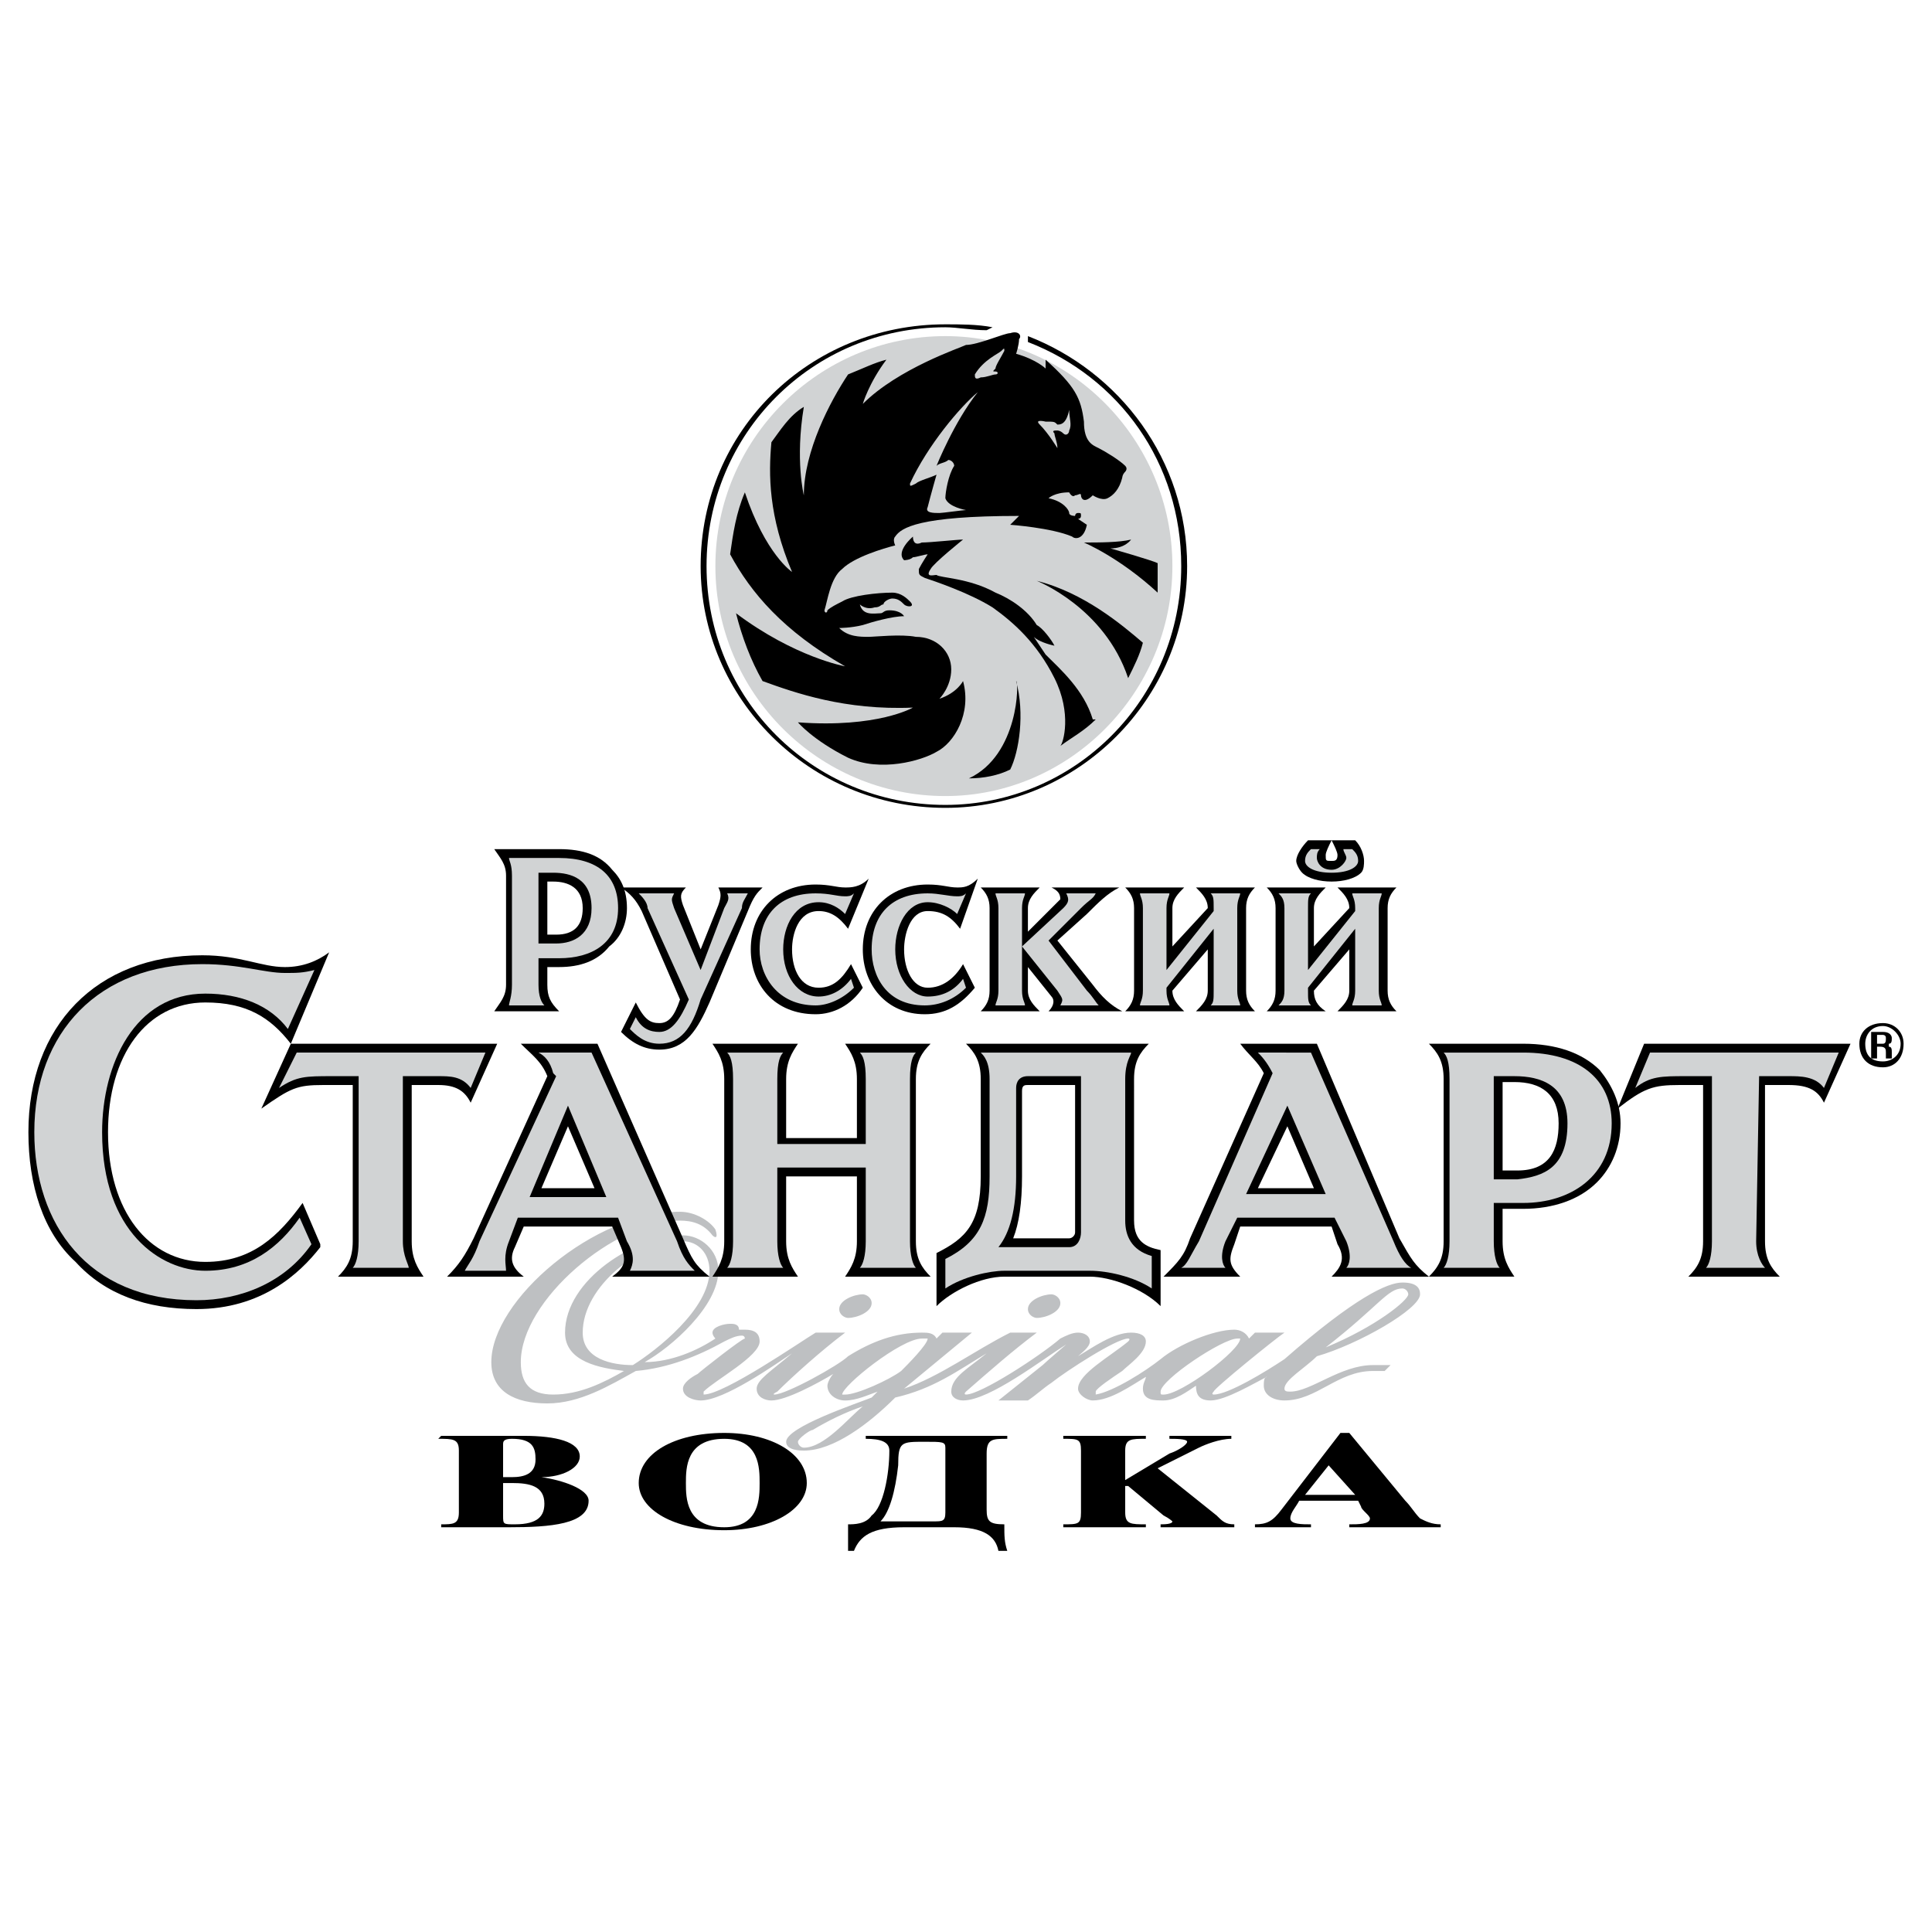 <?xml version="1.0" encoding="utf-8"?>
<!-- Generator: Adobe Illustrator 13.0.0, SVG Export Plug-In . SVG Version: 6.00 Build 14948)  -->
<!DOCTYPE svg PUBLIC "-//W3C//DTD SVG 1.0//EN" "http://www.w3.org/TR/2001/REC-SVG-20010904/DTD/svg10.dtd">
<svg version="1.0" id="Layer_1" xmlns="http://www.w3.org/2000/svg" xmlns:xlink="http://www.w3.org/1999/xlink" x="0px" y="0px"
	 width="192.756px" height="192.756px" viewBox="0 0 192.756 192.756" enable-background="new 0 0 192.756 192.756"
	 xml:space="preserve">
<g>
	<polygon fill-rule="evenodd" clip-rule="evenodd" fill="#FFFFFF" points="0,0 192.756,0 192.756,192.756 0,192.756 0,0 	"/>
	<path fill-rule="evenodd" clip-rule="evenodd" fill="#BEC0C2" d="M132.266,134.432c5.001-2.059,8.236-4.707,8.236-5.295
		c0-0.295-0.294-0.588-0.588-0.588C138.443,128.549,137.561,130.312,132.266,134.432L132.266,134.432z M123.441,133.549
		c-1.472,0-7.648,4.119-7.648,5.295c0,0.295,0,0.295,0.294,0.295c1.765,0,7.648-4.412,7.648-5.59
		C123.735,133.549,123.735,133.549,123.441,133.549L123.441,133.549z M91.966,133.549c-2.059,0-7.942,4.707-7.942,5.59h0.294
		c1.177,0,4.413-1.471,5.589-2.354c0.588-0.588,2.647-2.648,2.647-3.236C92.554,133.549,92.26,133.549,91.966,133.549
		L91.966,133.549z M81.082,142.668c-0.294,0-1.471,0.883-1.471,1.178c0,0.293,0.294,0.588,0.588,0.588
		c2.059,0,4.413-2.941,5.883-4.119C84.317,140.902,82.552,141.785,81.082,142.668L81.082,142.668z M70.786,126.783
		c0-1.766-1.177-2.941-2.647-2.941c-4.119,0-10.002,4.412-10.002,9.119c0,2.646,2.942,3.236,5.001,3.236
		C65.491,134.727,70.786,130.607,70.786,126.783L70.786,126.783z M89.318,139.432c-2.647,2.648-6.177,5.295-9.119,5.295
		c-0.294,0-1.765,0-1.765-0.881c0-1.473,7.06-3.824,8.531-4.414l0.588-0.588c-0.882,0.295-2.059,0.883-3.236,0.883
		c-0.882,0-1.765-0.588-1.765-1.471c0-0.295,0.294-0.883,0.588-1.178c-1.471,0.883-4.707,2.648-6.177,2.648
		c-0.588,0-1.471-0.295-1.471-1.176c0-0.883,1.471-1.766,3.53-3.531c-1.765,1.178-6.766,4.707-9.119,4.707
		c-0.588,0-1.765-0.295-1.765-1.176c0-0.59,0.882-1.178,1.471-1.473c0.294-0.293,4.413-3.529,4.707-3.529c0,0,0-0.293-0.294-0.293
		c-0.588,0-1.177,0.293-1.765,0.588c-2.647,1.471-5.589,2.646-8.825,2.941c-2.647,1.471-5.589,3.236-8.825,3.236
		c-3.236,0-5.589-1.178-5.589-4.119c0-6.178,10.295-15.002,18.827-15.002c1.47,0,2.941,0.883,3.529,1.766
		c0.294,0.881,0,0.881-0.294,0.588c-0.882-1.178-2.059-1.471-3.235-1.471c-6.472,0-15.885,7.941-15.885,14.119
		c0,2.059,0.883,3.236,3.236,3.236c2.647,0,5.001-1.178,7.06-2.354c-2.353-0.295-5.883-0.883-5.883-3.824
		c0-5.295,7.06-9.707,11.767-9.707c1.765,0,3.53,1.471,3.53,3.529c0,3.529-4.707,7.648-7.354,9.119c2.647,0,5.295-1.176,7.06-2.354
		c0,0-0.294-0.293-0.294-0.588c0-0.588,1.177-0.883,1.765-0.883c0.294,0,0.882,0,0.882,0.588c0,0,0,0-0.294,0
		c0.588,0,0.588,0,0.882,0c0.882,0,1.471,0.295,1.471,1.178c0,1.471-4.413,3.824-5.589,5v0.295c2.059,0,9.708-5.295,11.178-6.178
		c0.294,0-0.588,0,2.942,0c-2.353,1.766-5.295,4.412-6.766,5.883c-0.588,0.295-0.294,0.295-0.294,0.295
		c1.177,0,6.472-2.941,7.354-3.824c2.353-1.471,4.706-2.354,7.354-2.354c0.588,0,1.176,0,1.471,0.588l0.588-0.588h2.941l-6.766,5.59
		c3.53-1.178,7.06-3.824,10.589-5.59h2.647c-2.353,1.766-4.706,3.824-7.06,5.883c-0.294,0.295,0,0.295,0,0.295
		c1.471,0,7.354-3.824,9.413-5.59c0.589-0.293,1.177-0.588,1.766-0.588c0.588,0,1.176,0.295,1.176,0.883s-0.882,1.176-1.176,1.471
		c1.471-0.883,3.529-2.354,5.294-2.354c0.883,0,1.472,0.295,1.472,0.883c0,1.176-1.766,2.354-2.354,2.941
		c-0.883,0.588-2.647,1.766-2.647,2.059v0.295c1.765-0.295,5.001-2.354,6.472-3.531c1.765-1.471,5.295-2.941,7.354-2.941
		c0.589,0,1.177,0.295,1.471,0.883l0.589-0.588h2.941c-0.883,0.588-7.06,5.59-7.06,5.883c-0.295,0.295,0,0.295,0,0.295
		c1.471,0,5.295-2.354,7.06-3.531c7.06-6.176,10.296-7.646,11.767-7.646s1.765,0.588,1.765,1.176c0,1.471-6.177,5-10.295,6.178
		c-1.177,1.176-3.236,2.354-3.236,3.236c0,0.293,0.294,0.293,0.588,0.293c2.06,0,5.001-2.646,8.237-2.646c0.588,0,1.176,0,1.765,0
		l-0.589,0.588c-0.588,0-0.588,0-1.176,0c-3.53,0-5.589,2.941-8.825,2.941c-1.177,0-2.06-0.588-2.06-1.471
		c0-0.295,0-0.883,0.295-0.883c-1.177,0.588-4.118,2.354-5.59,2.354c-1.176,0-1.471-0.588-1.471-1.471
		c-0.882,0.588-2.059,1.471-3.235,1.471c-0.883,0-2.06,0-2.06-1.176c0-0.59,0.295-0.883,0.295-1.178
		c-1.472,0.883-3.53,2.354-5.295,2.354c-0.589,0-1.471-0.588-1.471-1.176c0-1.473,3.235-3.236,5-4.707c0.294-0.295,0-0.295,0-0.295
		c-1.176,0-6.177,3.236-7.648,4.412c-0.882,0.59-1.471,1.178-2.353,1.766h-2.942l4.413-3.529c0.294-0.295,2.354-2.061,2.354-2.061
		c0.294-0.293,0.294-0.293,0,0c-2.354,1.471-7.648,5.59-10.296,5.59c-0.588,0-1.177-0.295-1.177-0.883
		c0-1.471,1.765-2.354,3.53-3.824C95.496,136.785,93.142,138.551,89.318,139.432L89.318,139.432z M103.438,131.49
		c0.883,0,2.354-0.588,2.354-1.471c0-0.588-0.588-0.883-0.883-0.883c-0.882,0-2.353,0.588-2.353,1.471
		C102.556,131.195,103.144,131.49,103.438,131.49L103.438,131.49z M84.612,131.49c0.882,0,2.353-0.588,2.353-1.471
		c0-0.588-0.588-0.883-0.883-0.883c-0.882,0-2.353,0.588-2.353,1.471C83.729,131.195,84.317,131.49,84.612,131.49L84.612,131.49z"/>
	<path fill-rule="evenodd" clip-rule="evenodd" d="M188.45,104.428v-0.295c0.295,0,0.295-0.293,0.295-0.588c0,0,0-0.588-0.883-0.588
		h-1.177v2.646h0.588v-1.176h0.295c0.588,0,0.588,0.293,0.588,0.588c0,0.293,0,0.293,0,0.588h0.589c0-0.295,0-0.295,0-0.588
		C188.745,104.721,188.745,104.428,188.45,104.428L188.45,104.428z M187.862,104.133h-0.589v-0.883h0.589c0,0,0.294,0,0.294,0.295
		S188.156,104.133,187.862,104.133L187.862,104.133z"/>
	<path fill-rule="evenodd" clip-rule="evenodd" d="M187.862,102.074c-1.471,0-2.354,0.883-2.354,2.059
		c0,1.471,0.883,2.354,2.354,2.354c1.177,0,2.059-0.883,2.059-2.354C189.921,102.957,189.039,102.074,187.862,102.074
		L187.862,102.074z M187.862,105.898c-1.177,0-1.766-0.59-1.766-1.766c0-0.883,0.589-1.766,1.766-1.766
		c0.883,0,1.765,0.883,1.765,1.766C189.627,105.309,188.745,105.898,187.862,105.898L187.862,105.898z"/>
	<path fill-rule="evenodd" clip-rule="evenodd" d="M20.484,125.9c4.707,0,7.354-2.646,9.707-5.883l1.765,4.119v0.293
		c-2.059,2.648-5.883,6.178-12.354,6.178c-5.001,0-9.119-1.471-12.061-4.707c-3.236-2.941-4.707-7.648-4.707-12.943
		c0-10.59,6.766-17.649,17.355-17.649c3.824,0,5.883,1.177,8.237,1.177c1.765,0,3.236-0.588,4.413-1.471l-3.824,9.119
		c-2.059-2.646-4.413-4.117-8.531-4.117c-5.883,0-9.707,5.293-9.707,12.941C10.777,120.9,14.896,125.9,20.484,125.9L20.484,125.9z"
		/>
	<path fill-rule="evenodd" clip-rule="evenodd" fill="#D1D3D4" d="M20.484,99.133c3.53,0,6.472,1.176,8.237,3.529l2.647-5.883
		c-1.177,0.294-1.765,0.294-2.941,0.294c-2.059,0-4.413-0.882-8.237-0.882c-10.295,0-16.767,6.766-16.767,16.766
		c0,9.119,5.295,16.768,16.179,16.768c4.412,0,8.825-1.764,11.472-5.588l-1.177-2.648c-2.059,2.941-5,5.295-9.413,5.295
		s-10.296-3.824-10.296-13.826C10.188,106.191,13.424,99.133,20.484,99.133L20.484,99.133z"/>
	<path fill-rule="evenodd" clip-rule="evenodd" d="M33.722,127.371c0.882-0.883,1.471-1.764,1.471-3.529v-15.59h-2.941
		c-2.647,0-3.236,0.293-6.178,2.354l2.942-6.473h20.591l-2.647,5.883c-0.588-1.176-1.471-1.764-3.236-1.764h-2.647v15.59
		c0,1.766,0.588,2.646,1.177,3.529H33.722L33.722,127.371z"/>
	<path fill-rule="evenodd" clip-rule="evenodd" fill="#D1D3D4" d="M48.43,105.016H29.604l-1.765,3.529
		c1.765-1.176,2.647-1.176,5.295-1.176h2.647v16.473c0,1.471-0.294,2.354-0.588,2.646h5.589c0-0.293-0.589-1.176-0.589-2.646
		v-16.473h3.53c1.177,0,2.353,0,3.236,1.176L48.43,105.016L48.43,105.016z"/>
	<path fill-rule="evenodd" clip-rule="evenodd" d="M125.5,118.547h5.589l-2.647-6.178L125.5,118.547L125.5,118.547z
		 M132.854,127.371c0.883-0.883,1.472-1.764,0.589-3.234l-0.589-1.766h-9.118l-0.589,1.766c-0.588,1.471-0.588,2.059,0.589,3.234
		h-7.648c1.471-1.471,2.059-2.059,2.647-3.824l7.354-16.473c-0.588-1.176-1.471-1.766-2.353-2.941h7.648l8.236,19.414
		c1.176,2.061,1.471,2.648,2.941,3.824H132.854L132.854,127.371z"/>
	<path fill-rule="evenodd" clip-rule="evenodd" fill="#D1D3D4" d="M134.325,126.488h6.471c-0.588-0.293-1.176-1.176-1.765-2.646
		l-8.236-18.826H125.5c0.294,0.293,0.883,0.883,1.471,2.059l0,0l-7.354,16.768c-0.883,1.471-1.177,2.354-1.766,2.646h4.413
		c-0.295-0.293-0.589-1.176,0-2.646l1.177-2.354h9.707l1.177,2.354C134.913,125.312,134.619,126.195,134.325,126.488
		L134.325,126.488z M128.441,110.311l3.824,8.824h-7.942L128.441,110.311L128.441,110.311z"/>
	<path fill-rule="evenodd" clip-rule="evenodd" d="M54.019,118.547h5.295l-2.647-6.178L54.019,118.547L54.019,118.547z
		 M61.079,127.371c1.177-0.883,1.471-1.471,0.882-2.941l-0.882-2.059h-8.825l-0.883,2.059c-0.588,1.178-0.294,2.059,0.883,2.941
		h-7.648c1.177-1.176,1.765-2.059,2.647-3.824l7.354-16.178c-0.589-1.471-1.471-2.061-2.648-3.236h7.648l8.531,19.414
		c0.882,2.061,1.176,2.648,2.647,3.824H61.079L61.079,127.371z"/>
	<path fill-rule="evenodd" clip-rule="evenodd" fill="#D1D3D4" d="M62.844,126.783h6.471c-0.588-0.588-1.176-1.176-1.765-2.941
		l-8.531-18.826h-5.295c0.588,0.293,1.177,0.883,1.471,2.059l0.294,0.295l-7.648,16.473c-0.588,1.766-1.176,2.354-1.471,2.941h4.118
		c0-0.588-0.294-1.471,0.294-2.941l0.882-2.354h10.001l0.882,2.354C63.432,125.312,63.138,126.195,62.844,126.783L62.844,126.783z
		 M56.667,110.311l3.824,9.119h-7.648L56.667,110.311L56.667,110.311z"/>
	<path fill-rule="evenodd" clip-rule="evenodd" d="M85.494,113.547v-5.885c0-1.764-0.588-2.646-1.177-3.529h8.531
		c-0.882,0.883-1.471,1.766-1.471,3.529v16.18c0,1.766,0.589,2.646,1.471,3.529h-8.531c0.588-0.883,1.177-1.764,1.177-3.529v-6.471
		h-7.06v6.471c0,1.766,0.588,2.646,1.177,3.529H71.08c0.588-0.883,1.177-1.764,1.177-3.529v-16.18c0-1.764-0.588-2.646-1.177-3.529
		h8.531c-0.588,0.883-1.177,1.766-1.177,3.529v5.885H85.494L85.494,113.547z"/>
	<path fill-rule="evenodd" clip-rule="evenodd" fill="#D1D3D4" d="M91.377,126.488c-0.294-0.293-0.588-1.176-0.588-2.646v-16.18
		c0-1.764,0.294-2.354,0.588-2.646h-5.588c0.293,0.293,0.588,0.883,0.588,2.646v6.473h-8.825v-6.473
		c0-1.764,0.294-2.354,0.588-2.646h-5.589c0.294,0.293,0.588,0.883,0.588,2.646v16.18c0,1.471-0.294,2.354-0.588,2.646h5.589
		c-0.293-0.293-0.588-1.176-0.588-2.646v-7.354h8.825v7.354c0,1.471-0.294,2.354-0.588,2.646H91.377L91.377,126.488z"/>
	<path fill-rule="evenodd" clip-rule="evenodd" d="M107.262,122.959v-14.707h-4.706c-0.294,0-0.589,0-0.589,0.588v8.531
		c0,2.646-0.294,4.705-0.882,6.176h5.589C106.968,123.547,107.262,123.254,107.262,122.959L107.262,122.959z M113.146,121.783
		c0,2.059,1.177,2.646,2.647,2.941v5.588c-1.766-1.764-5.001-2.941-7.061-2.941h-8.53c-2.354,0-5.295,1.471-6.766,2.941v-5.295
		c2.941-1.471,4.412-2.941,4.412-7.646v-9.709c0-1.764-0.588-2.646-1.471-3.529h18.238c-0.883,0.883-1.471,1.766-1.471,3.529
		V121.783L113.146,121.783z"/>
	<path fill-rule="evenodd" clip-rule="evenodd" fill="#D1D3D4" d="M107.851,107.369v15.59c0,0.588-0.294,1.471-1.177,1.471h-7.061
		c1.177-1.471,1.766-3.824,1.766-7.059v-8.826c0-0.588,0.294-1.176,1.177-1.176H107.851L107.851,107.369z M108.732,126.783
		c1.766,0,4.413,0.588,6.178,1.766v-3.236c-2.06-0.588-2.647-2.059-2.647-3.529v-14.121c0-1.764,0.588-2.354,0.588-2.646H97.849
		c0.294,0.293,0.883,0.883,0.883,2.646v9.709c0,4.117-0.883,6.471-4.413,8.236v2.941c1.765-1.178,4.413-1.766,5.883-1.766H108.732
		L108.732,126.783z"/>
	<path fill-rule="evenodd" clip-rule="evenodd" d="M142.562,104.133h9.413c3.235,0,5.883,0.883,7.648,2.648
		c1.176,1.471,2.059,3.234,2.059,5.295c0,2.352-0.883,4.412-2.354,5.883c-1.765,1.764-4.412,2.646-7.354,2.646h-2.06v3.236
		c0,1.766,0.589,2.646,1.177,3.529h-8.53c0.883-0.883,1.471-1.764,1.471-3.529v-16.18
		C144.032,105.898,143.444,105.016,142.562,104.133L142.562,104.133z M155.505,112.076c0-2.943-1.766-4.119-4.413-4.119h-1.177
		v8.824h1.472C154.622,116.781,155.505,114.723,155.505,112.076L155.505,112.076z"/>
	<path fill-rule="evenodd" clip-rule="evenodd" fill="#D1D3D4" d="M151.092,107.369c2.647,0,5.295,0.883,5.295,4.707
		c0,4.412-2.354,5.295-5,5.588h-2.354v-10.295H151.092L151.092,107.369z M151.975,120.018c4.706,0,8.824-2.646,8.824-7.941
		c0-4.414-3.235-7.061-8.824-7.061c0,0-2.06,0-7.942,0c0.294,0.293,0.588,0.883,0.588,2.646v16.18c0,1.471-0.294,2.354-0.588,2.646
		h5.589c-0.294-0.293-0.588-1.176-0.588-2.646v-3.824H151.975L151.975,120.018z"/>
	<path fill-rule="evenodd" clip-rule="evenodd" d="M168.447,127.371c0.883-0.883,1.471-1.764,1.471-3.529v-15.59h-2.353
		c-2.647,0-3.53,0.293-6.178,2.354l2.647-6.473h20.592l-2.648,5.883c-0.588-1.176-1.471-1.764-3.529-1.764h-2.354v15.59
		c0,1.766,0.589,2.646,1.471,3.529H168.447L168.447,127.371z"/>
	<path fill-rule="evenodd" clip-rule="evenodd" fill="#D1D3D4" d="M183.45,105.016h-18.827l-1.471,3.529
		c1.471-1.176,2.647-1.176,5.001-1.176h2.647v16.473c0,1.471-0.294,2.354-0.588,2.646h5.883c-0.294-0.293-0.883-1.176-0.883-2.646
		l0.295-16.473h2.941c1.177,0,2.647,0,3.529,1.176L183.45,105.016L183.45,105.016z"/>
	<path fill-rule="evenodd" clip-rule="evenodd" d="M49.312,84.718h6.472c2.353,0,4.119,0.588,5.295,2.059
		c0.882,0.882,1.471,2.059,1.471,3.824c0,1.471-0.588,2.941-1.765,3.824c-1.177,1.471-2.942,2.059-5.001,2.059h-1.176v1.765
		c0,1.176,0.294,1.766,1.176,2.646h-6.472c0.588-0.881,1.177-1.471,1.177-2.646V87.366C50.489,86.189,49.9,85.601,49.312,84.718
		L49.312,84.718z M58.137,90.602c0-2.059-1.47-2.647-2.941-2.647h-0.588v5.295h0.882C57.254,93.249,58.137,92.367,58.137,90.602
		L58.137,90.602z"/>
	<path fill-rule="evenodd" clip-rule="evenodd" fill="#D1D3D4" d="M55.195,87.072c1.765,0,3.824,0.588,3.824,3.53
		c0,2.647-1.765,3.53-3.53,3.53h-1.765v-7.06H55.195L55.195,87.072z M55.784,95.603c3.236,0,5.883-1.471,5.883-5.001
		c0-3.236-2.059-5.001-5.883-5.001h-5c0,0.294,0.294,0.589,0.294,1.765V98.25c0,1.176-0.294,1.766-0.294,2.059h3.53
		c-0.294-0.293-0.588-0.883-0.588-2.059v-2.647H55.784L55.784,95.603z"/>
	<path fill-rule="evenodd" clip-rule="evenodd" d="M61.961,102.957l1.471-2.941c0.882,1.764,1.471,2.059,2.353,2.059
		c0.883,0,1.471-0.588,2.06-2.354l-3.825-8.825c-0.588-1.176-1.176-1.765-2.059-2.353h6.472c-0.588,0.588-0.588,0.883-0.294,1.765
		l1.765,4.412l1.765-4.412c0.294-0.882,0.294-1.177,0-1.765h4.413c-0.588,0.588-0.883,0.883-1.471,2.353l-3.824,9.12
		c-1.177,2.646-2.354,4.705-5.001,4.705C64.314,104.721,63.138,104.133,61.961,102.957L61.961,102.957z"/>
	<path fill-rule="evenodd" clip-rule="evenodd" fill="#D1D3D4" d="M74.61,89.131h-2.06c0.294,0.588,0,0.882-0.294,1.471
		l-2.354,6.177l-2.647-6.177c-0.294-0.882-0.294-0.882,0-1.471h-3.53c0.294,0.294,0.883,0.882,0.883,1.471l4.118,9.119
		c-0.882,2.059-1.765,3.236-2.942,3.236c-0.882,0-1.765-0.295-2.353-1.471l-0.588,1.176c0.588,0.588,1.471,1.471,2.941,1.471
		c2.06,0,3.236-1.471,4.118-4.412l4.119-9.119C74.022,90.013,74.316,89.719,74.61,89.131L74.61,89.131z"/>
	<path fill-rule="evenodd" clip-rule="evenodd" d="M74.904,94.72c0-3.824,2.647-6.471,6.471-6.471c1.471,0,2.06,0.294,2.942,0.294
		c0.588,0,1.471,0,2.354-0.883l-2.059,5.001c-0.883-1.177-1.765-1.765-2.942-1.765c-2.059,0-2.647,2.354-2.647,3.824
		c0,2.059,0.883,3.825,2.647,3.825c1.471,0,2.354-0.883,3.236-2.354l1.176,2.354c-1.176,1.764-2.941,2.646-4.707,2.646
		C77.257,101.191,74.904,98.25,74.904,94.72L74.904,94.72z"/>
	<path fill-rule="evenodd" clip-rule="evenodd" fill="#D1D3D4" d="M84.317,91.19l0.882-2.059c-0.294,0.294-0.588,0.294-0.882,0.294
		c-0.882,0-1.471-0.294-2.942-0.294c-3.529,0-5.589,2.059-5.589,5.589c0,2.647,1.765,5.589,5.589,5.589
		c1.177,0,2.648-0.588,3.824-1.764l-0.294-0.883c-0.882,1.176-2.059,1.764-3.236,1.764c-2.059,0-3.53-2.059-3.53-4.706
		c0-2.353,1.177-4.707,3.53-4.707C82.847,90.013,83.729,90.602,84.317,91.19L84.317,91.19z"/>
	<path fill-rule="evenodd" clip-rule="evenodd" d="M109.027,98.25c0.882,1.176,1.765,2.059,2.941,2.646h-7.354
		c0.589-0.588,0.589-1.176,0.294-1.471l-2.353-2.941v2.353c0,0.883,0.588,1.471,1.177,2.059h-5.884
		c0.589-0.588,0.883-1.176,0.883-2.059v-8.236c0-0.882-0.294-1.471-0.883-2.059h5.884c-0.589,0.588-1.177,1.177-1.177,2.059v2.354
		l2.941-2.942c0.294-0.294,0.294-0.294,0.294-0.294c0-0.588-0.294-0.883-0.883-1.177h6.767c-1.177,0.588-2.06,1.471-3.236,2.647
		l-2.941,2.647L109.027,98.25L109.027,98.25z"/>
	<path fill-rule="evenodd" clip-rule="evenodd" fill="#D1D3D4" d="M109.615,100.309c-0.294-0.293-0.588-0.883-1.177-1.471l-3.824-5
		l3.236-3.236c0.882-0.882,1.177-0.882,1.471-1.471h-2.941c0.294,0.588,0.294,0.882-0.295,1.471l-4.118,3.824l3.53,4.412
		c0.588,0.883,0.588,0.883,0.294,1.471H109.615L109.615,100.309z"/>
	<path fill-rule="evenodd" clip-rule="evenodd" fill="#D1D3D4" d="M102.262,100.309c0-0.293-0.295-0.588-0.295-1.471v-8.236
		c0-0.882,0.295-1.176,0.295-1.471h-2.942c0,0.294,0.294,0.588,0.294,1.471v8.236c0,0.883-0.294,1.178-0.294,1.471H102.262
		L102.262,100.309z"/>
	<path fill-rule="evenodd" clip-rule="evenodd" d="M119.322,100.896c0.589-0.588,1.177-1.176,1.177-2.059V94.72l-3.529,4.118
		c0,0.883,0.588,1.471,1.176,2.059h-5.883c0.588-0.588,0.883-1.176,0.883-2.059v-8.236c0-0.882-0.295-1.471-0.883-2.059h5.883
		c-0.588,0.588-1.176,1.177-1.176,2.059v3.824l3.529-3.824c0-0.882-0.588-1.471-1.177-2.059h5.884
		c-0.589,0.588-0.883,1.177-0.883,2.059v8.236c0,0.883,0.294,1.471,0.883,2.059H119.322L119.322,100.896z"/>
	<path fill-rule="evenodd" clip-rule="evenodd" fill="#D1D3D4" d="M123.735,100.309c0-0.293-0.294-0.588-0.294-1.471v-8.236
		c0-0.882,0.294-1.176,0.294-1.471h-2.942c0.295,0.294,0.295,0.588,0.295,1.471v0.294l-4.707,5.883v-6.177
		c0-0.882,0.294-1.176,0.294-1.471h-2.941c0,0.294,0.294,0.588,0.294,1.471v8.236c0,0.883-0.294,1.178-0.294,1.471h2.941
		c0-0.293-0.294-0.588-0.294-1.471v-0.293l4.707-5.884v6.177c0,0.883,0,1.178-0.295,1.471H123.735L123.735,100.309z"/>
	<path fill-rule="evenodd" clip-rule="evenodd" d="M133.442,100.896c0.588-0.588,1.177-1.176,1.177-2.059V94.72l-3.53,4.118
		c0,0.883,0.295,1.471,1.177,2.059h-5.883c0.588-0.588,0.882-1.176,0.882-2.059v-8.236c0-0.882-0.294-1.471-0.882-2.059h5.883
		c-0.588,0.588-1.177,1.177-1.177,2.059v3.824l3.53-3.824c0-0.882-0.589-1.471-1.177-2.059h5.883
		c-0.588,0.588-0.882,1.177-0.882,2.059v8.236c0,0.883,0.294,1.471,0.882,2.059H133.442L133.442,100.896z"/>
	<path fill-rule="evenodd" clip-rule="evenodd" fill="#D1D3D4" d="M137.854,100.309c0-0.293-0.294-0.588-0.294-1.471v-8.236
		c0-0.882,0.294-1.176,0.294-1.471h-2.941c0,0.294,0.294,0.588,0.294,1.471v0.294l-4.706,5.883v-6.177c0-0.882,0-1.176,0.294-1.471
		h-3.235c0.294,0.294,0.588,0.588,0.588,1.471v8.236c0,0.883-0.294,1.178-0.588,1.471h3.235c-0.294-0.293-0.294-0.588-0.294-1.471
		v-0.293l4.706-5.884v6.177c0,0.883-0.294,1.178-0.294,1.471H137.854L137.854,100.309z"/>
	<path fill-rule="evenodd" clip-rule="evenodd" d="M132.854,83.836c-0.294,0.588-0.588,1.177-0.588,1.471
		c0,0.588,0,0.588,0.588,0.588c0.295,0,0.589,0,0.589-0.588C133.442,85.013,133.148,84.424,132.854,83.836h2.354
		c0.589,0.588,0.883,1.471,0.883,2.059c0,0.294,0,0.882-0.294,1.177c-0.589,0.588-1.766,0.882-2.942,0.882
		c-1.176,0-2.353-0.294-2.941-0.882c-0.294-0.294-0.588-0.882-0.588-1.177c0-0.588,0.588-1.471,1.177-2.059H132.854L132.854,83.836z
		"/>
	<path fill-rule="evenodd" clip-rule="evenodd" fill="#D1D3D4" d="M135.502,85.895c0-0.588-0.295-0.882-0.589-1.177h-0.883
		c0,0.294,0.295,0.588,0.295,0.882c0,0.294-0.589,1.177-1.472,1.177c-1.176,0-1.47-0.882-1.47-1.177c0-0.294,0-0.588,0.294-0.882
		h-0.883c-0.294,0.294-0.588,0.588-0.588,1.177s0.882,1.177,2.646,1.177C134.619,87.072,135.502,86.483,135.502,85.895
		L135.502,85.895z"/>
	<path fill-rule="evenodd" clip-rule="evenodd" d="M86.082,94.72c0-3.824,2.648-6.471,6.472-6.471c1.471,0,2.06,0.294,2.942,0.294
		c0.588,0,1.177,0,2.059-0.883l-1.765,5.001c-0.883-1.177-1.765-1.765-3.236-1.765c-1.765,0-2.353,2.354-2.353,3.824
		c0,2.059,0.882,3.825,2.353,3.825c1.471,0,2.647-0.883,3.53-2.354l1.176,2.354c-1.47,1.764-2.941,2.646-5,2.646
		C88.436,101.191,86.082,98.25,86.082,94.72L86.082,94.72z"/>
	<path fill-rule="evenodd" clip-rule="evenodd" fill="#D1D3D4" d="M95.496,91.19l0.882-2.059c-0.294,0.294-0.588,0.294-0.882,0.294
		c-0.882,0-1.765-0.294-2.942-0.294c-3.53,0-5.589,2.059-5.589,5.589c0,2.647,1.471,5.589,5.295,5.589
		c1.471,0,2.941-0.588,4.118-1.764l-0.294-0.883c-0.883,1.176-2.059,1.764-3.53,1.764c-1.765,0-3.236-2.059-3.236-4.706
		c0-2.353,1.177-4.707,3.236-4.707C93.73,90.013,94.907,90.602,95.496,91.19L95.496,91.19z"/>
	<path fill-rule="evenodd" clip-rule="evenodd" d="M50.194,147.375h0.883c1.177,0,2.354-0.295,2.354-1.766
		c0-1.176-0.294-2.059-2.354-2.059c-0.883,0-0.883,0.295-0.883,0.588V147.375L50.194,147.375z M50.194,151.199
		c0,0.883,0,0.883,1.177,0.883c2.354,0,2.942-0.883,2.942-2.061c0-1.764-1.471-2.059-3.236-2.059h-0.883V151.199L50.194,151.199z
		 M44.017,152.082c1.177,0,1.765,0,1.765-1.178v-6.178c0-1.176-0.588-1.176-2.059-1.176l0.294-0.295h8.237
		c3.236,0,5.589,0.59,5.589,2.061c0,1.176-1.765,2.059-3.824,2.059c2.059,0.293,4.707,1.176,4.707,2.354
		c0,2.354-3.824,2.646-7.942,2.646h-6.766V152.082L44.017,152.082z"/>
	<path fill-rule="evenodd" clip-rule="evenodd" d="M72.257,152.375c3.53,0,3.53-2.941,3.53-4.412s0-4.412-3.53-4.412
		c-3.824,0-3.824,2.941-3.824,4.412S68.433,152.375,72.257,152.375L72.257,152.375z M72.257,142.963c4.707,0,8.236,2.059,8.236,5
		c0,2.648-3.53,4.707-8.236,4.707c-5.001,0-8.531-2.059-8.531-4.707C63.726,145.021,67.256,142.963,72.257,142.963L72.257,142.963z"
		/>
	<path fill-rule="evenodd" clip-rule="evenodd" d="M94.319,144.434c0-0.588-0.294-0.588-2.059-0.588c-2.353,0-2.647,0-2.647,2.352
		c-0.294,2.648-0.882,4.707-1.765,5.59h5.294c0.883,0,1.177,0,1.177-0.883V144.434L94.319,144.434z M86.376,143.256h14.12v0.295
		c-1.471,0-2.059,0-2.059,1.471v5.59c0,1.176,0.294,1.471,1.765,1.471l0,0c0,1.176,0,1.764,0.294,2.646h-0.883
		c-0.294-1.471-1.471-2.354-4.412-2.354h-5c-3.236,0-4.412,0.883-5.001,2.354h-0.588v-2.646c0.588,0,1.765,0,2.353-0.883
		c1.177-0.883,1.765-4.119,1.765-6.473c0-0.881-0.882-1.176-2.354-1.176V143.256L86.376,143.256z"/>
	<path fill-rule="evenodd" clip-rule="evenodd" d="M106.085,152.082v0.293h8.237v-0.293c-1.472,0-2.06,0-2.06-1.178v-2.646h0.294
		l3.53,2.941c0.588,0.293,0.883,0.588,0.883,0.588c0,0.295-0.883,0.295-1.177,0.295v0.293h7.354v-0.293
		c-0.882,0-1.177-0.295-1.765-0.883l-5.884-4.707l4.119-2.059c0.588-0.295,2.059-0.883,3.235-0.883v-0.295h-6.178v0.295
		c0.589,0,1.766,0,1.766,0.295c0,0.293-0.883,0.881-1.766,1.176l-4.412,2.646v-2.941c0-1.176,0.588-1.176,2.06-1.176v-0.295h-8.237
		v0.295c1.472,0,1.766,0,1.766,1.176v6.178C107.851,152.082,107.557,152.082,106.085,152.082L106.085,152.082z"/>
	<path fill-rule="evenodd" clip-rule="evenodd" d="M135.207,149.141l-2.647-2.943l-2.353,2.943H135.207L135.207,149.141z
		 M125.206,152.082c1.177,0,1.765-0.295,2.647-1.471l5.883-7.648h0.883l5.589,6.766c0.588,0.588,0.883,1.176,1.471,1.764
		c0.589,0.295,1.177,0.59,2.06,0.59v0.293h-9.119v-0.293c0.883,0,2.059,0,2.059-0.59c0-0.293-0.882-0.881-0.882-1.176l-0.294-0.588
		h-5.884c-0.294,0.588-0.883,1.176-0.883,1.764c0,0.59,1.177,0.59,2.06,0.59v0.293h-5.589V152.082L125.206,152.082z"/>
	<path fill-rule="evenodd" clip-rule="evenodd" fill="#D1D3D4" d="M71.374,56.479c0-12.649,10.296-22.945,22.945-22.945
		c12.355,0,22.651,10.296,22.651,22.945s-10.296,22.944-22.651,22.944C81.67,79.423,71.374,69.128,71.374,56.479L71.374,56.479z"/>
	<path fill-rule="evenodd" clip-rule="evenodd" d="M102.556,34.123c9.119,3.53,15.296,12.061,15.296,22.356
		c0,13.237-10.59,23.827-23.533,23.827c-13.237,0-23.827-10.59-23.827-23.827c0-13.237,10.59-23.827,23.827-23.827
		c1.177,0,2.647,0.294,4.119,0.294l0.588-0.294c-1.471-0.294-3.235-0.294-4.707-0.294c-13.531,0-24.416,10.589-24.416,24.121
		c0,13.237,10.884,24.121,24.416,24.121c13.238,0,24.122-10.884,24.122-24.121c0-10.59-6.766-19.415-15.885-22.945V34.123
		L102.556,34.123z"/>
	<path fill-rule="evenodd" clip-rule="evenodd" d="M82.552,60.891c0.294-0.294,0.883-0.588,1.471-0.882
		c0.882-0.588,3.53-0.882,5-0.882c0.883,0,1.471,0.588,1.765,0.882c0.588,0.588-0.294,0.588-0.588,0.294
		c-0.294-0.294-0.588-0.589-1.177-0.589c-0.294,0-0.882,0.294-0.882,0.589c-0.294,0-0.294,0.294-0.883,0.294
		c-0.882,0.294-1.47-0.294-1.47-0.294c0.293,1.176,1.47,0.882,2.059,0.882c0.294,0,0.294-0.294,0.882-0.294
		c1.177,0,1.471,0.588,1.471,0.588c-1.177,0-3.236,0.588-4.119,0.883c-1.176,0.294-2.353,0.294-2.353,0.294
		c0.883,0.882,2.06,0.882,2.942,0.882c0.588,0,3.236-0.294,4.706,0c2.06,0,3.53,1.471,3.53,3.236c0,1.765-1.177,2.941-1.177,2.941
		c1.765-0.588,2.354-1.765,2.354-1.765c0.882,3.236-0.883,6.177-2.647,7.06c-1.471,0.882-5.589,2.059-8.825,0.588
		c-3.53-1.765-5.001-3.53-5.001-3.53c7.942,0.588,11.472-1.471,11.472-1.471c-6.766,0.294-11.767-1.471-15.002-2.647
		c-1.177-2.059-2.059-4.413-2.647-6.766c5.883,4.412,10.884,5.295,10.884,5.295c-6.178-3.53-9.413-7.354-11.472-11.178
		c0.294-2.059,0.588-4.118,1.471-6.177c2.059,6.177,4.707,7.942,4.707,7.942c-2.353-5.589-2.353-9.708-2.059-12.943
		c0.883-1.177,1.765-2.647,3.236-3.53c-0.883,5.295,0,8.825,0,8.825c0-4.412,2.647-9.413,4.413-12.061
		c1.47-0.588,2.647-1.176,3.824-1.471c-1.765,2.353-2.354,4.413-2.354,4.413c3.53-3.53,9.708-5.589,10.296-5.884
		c1.177,0,3.824-1.176,4.412-1.176c0.883-0.294,1.177,0.294,0.883,0.588c0,0.588-0.294,1.471-0.294,1.471
		c2.059,0.588,2.941,1.471,2.941,1.471c0-0.294,0-0.882,0-0.882c2.941,2.647,3.53,3.824,3.824,6.177
		c0,2.059,0.883,2.354,1.471,2.647c0.589,0.294,2.06,1.177,2.647,1.765c0.294,0.294,0,0.588,0,0.588
		c-0.294,0.294-0.294,0.588-0.294,0.588c-0.294,1.177-0.883,1.765-1.471,2.059c-0.589,0.294-1.471-0.294-1.471-0.294
		c-0.883,0.882-1.177,0.294-1.177,0s-0.294,0-0.589,0c-0.294,0.294-0.588-0.294-0.588-0.294c-1.471,0-2.06,0.588-2.06,0.588
		c1.471,0.294,2.06,1.177,2.06,1.471c0,0.294,0.588,0.294,0.588,0.294s0-0.294,0.295-0.294c0.294,0,0.294,0,0.294,0.294
		c0,0.294-0.294,0.294-0.294,0.294l0.882,0.588c-0.294,1.471-1.177,1.471-1.471,1.176c-2.06-0.882-6.178-1.176-6.178-1.176
		c0.295-0.294,0.883-0.883,0.883-0.883c-10.001,0-11.766,1.177-12.355,2.059c-0.294,0.294,0,0.883,0,0.883
		c-1.176,0.294-4.118,1.176-5.294,2.353c-1.177,0.882-1.471,3.236-1.765,4.118C82.258,61.186,82.552,61.186,82.552,60.891
		L82.552,60.891z M100.202,35.005c0-0.294,0-0.294-0.294,0c-0.295,0.294-1.766,0.882-2.648,2.353c0,0.294,0,0.588,0.588,0.294
		c0.589,0,1.177-0.294,1.471-0.294s0.294-0.294,0-0.294s-0.294,0,0-0.294C99.319,36.476,99.908,35.593,100.202,35.005
		L100.202,35.005z M97.555,39.124c-1.765,1.471-5.001,5.295-6.766,9.119c0,0.294,0,0.294,0.588,0
		c0.294-0.294,1.471-0.589,2.06-0.883c0,0-0.588,2.059-0.883,3.236c-0.294,0.588,0.588,0.588,1.177,0.588
		c0.294,0,2.354-0.294,2.647-0.294c0,0-1.765-0.294-2.059-1.177c0-0.588,0.294-2.353,0.882-3.235c0-0.294-0.294-0.588-0.588-0.588
		c-0.294,0.294-0.883,0.294-1.177,0.588C93.437,46.478,95.201,42.065,97.555,39.124L97.555,39.124L97.555,39.124z M106.674,40.888
		c-0.294,1.471-0.883,1.471-1.177,1.471c-0.294-0.294-0.294-0.294-1.177-0.294c0,0-1.177-0.294-0.588,0.294
		c0.882,0.883,1.765,2.354,1.765,2.354c0-0.588-0.294-1.177-0.294-1.471c-0.295-0.294,0-0.294,0.294-0.294c0,0,0.294,0,0.588,0.294
		c0.295,0.294,0.589,0,0.589-0.294C106.968,42.359,106.674,41.771,106.674,40.888L106.674,40.888L106.674,40.888z"/>
	<path fill-rule="evenodd" clip-rule="evenodd" d="M109.027,71.775c-0.883-2.942-3.236-5.001-4.707-6.472
		c-0.588-0.882-1.177-1.765-1.177-1.765c0.589,0.588,2.06,0.883,2.06,0.883c-0.295-0.588-1.177-1.765-1.766-2.059
		c-0.882-1.471-2.647-2.648-4.118-3.236c-2.647-1.471-5.589-1.471-5.883-1.765c-0.294,0-1.177,0.294-0.588-0.588
		c0.294-0.588,3.236-2.941,3.236-2.941c-0.588,0-3.236,0.294-4.118,0.294c-0.589,0.294-0.883,0-0.883-0.588
		c0,0-1.765,1.471-0.882,2.354c0,0,0.588,0,0.882-0.294c0.294,0,1.177-0.294,1.471-0.294c0,0-0.588,0.883-0.882,1.471
		c0,0.588,0,0.588,0.588,0.882c0.882,0.294,4.413,1.471,6.766,2.942c2.06,1.471,4.412,3.53,6.178,7.06
		c1.765,3.53,0.882,6.472,0.588,6.766c1.177-0.883,2.354-1.471,3.53-2.647H109.027L109.027,71.775z"/>
	<path fill-rule="evenodd" clip-rule="evenodd" d="M114.027,64.127c-2.059-1.765-5.883-5-10.59-6.177c0,0,6.767,2.647,9.119,9.707
		C113.146,66.48,113.733,65.304,114.027,64.127L114.027,64.127z"/>
	<path fill-rule="evenodd" clip-rule="evenodd" d="M100.79,76.776c0.883-1.765,1.472-5.589,0.589-8.825
		c0.294,0,0.294,7.354-4.707,9.707C98.143,77.658,99.613,77.364,100.79,76.776L100.79,76.776z"/>
	<path fill-rule="evenodd" clip-rule="evenodd" d="M115.498,56.185c-0.588-0.294-4.706-1.471-4.706-1.471
		c1.471,0,2.059-0.882,2.059-0.882c-1.176,0.294-3.235,0.294-4.706,0.294c0,0,3.53,1.471,7.354,5.001l0,0c0-0.882,0-1.765,0-2.647
		V56.185L115.498,56.185z"/>
</g>
</svg>
